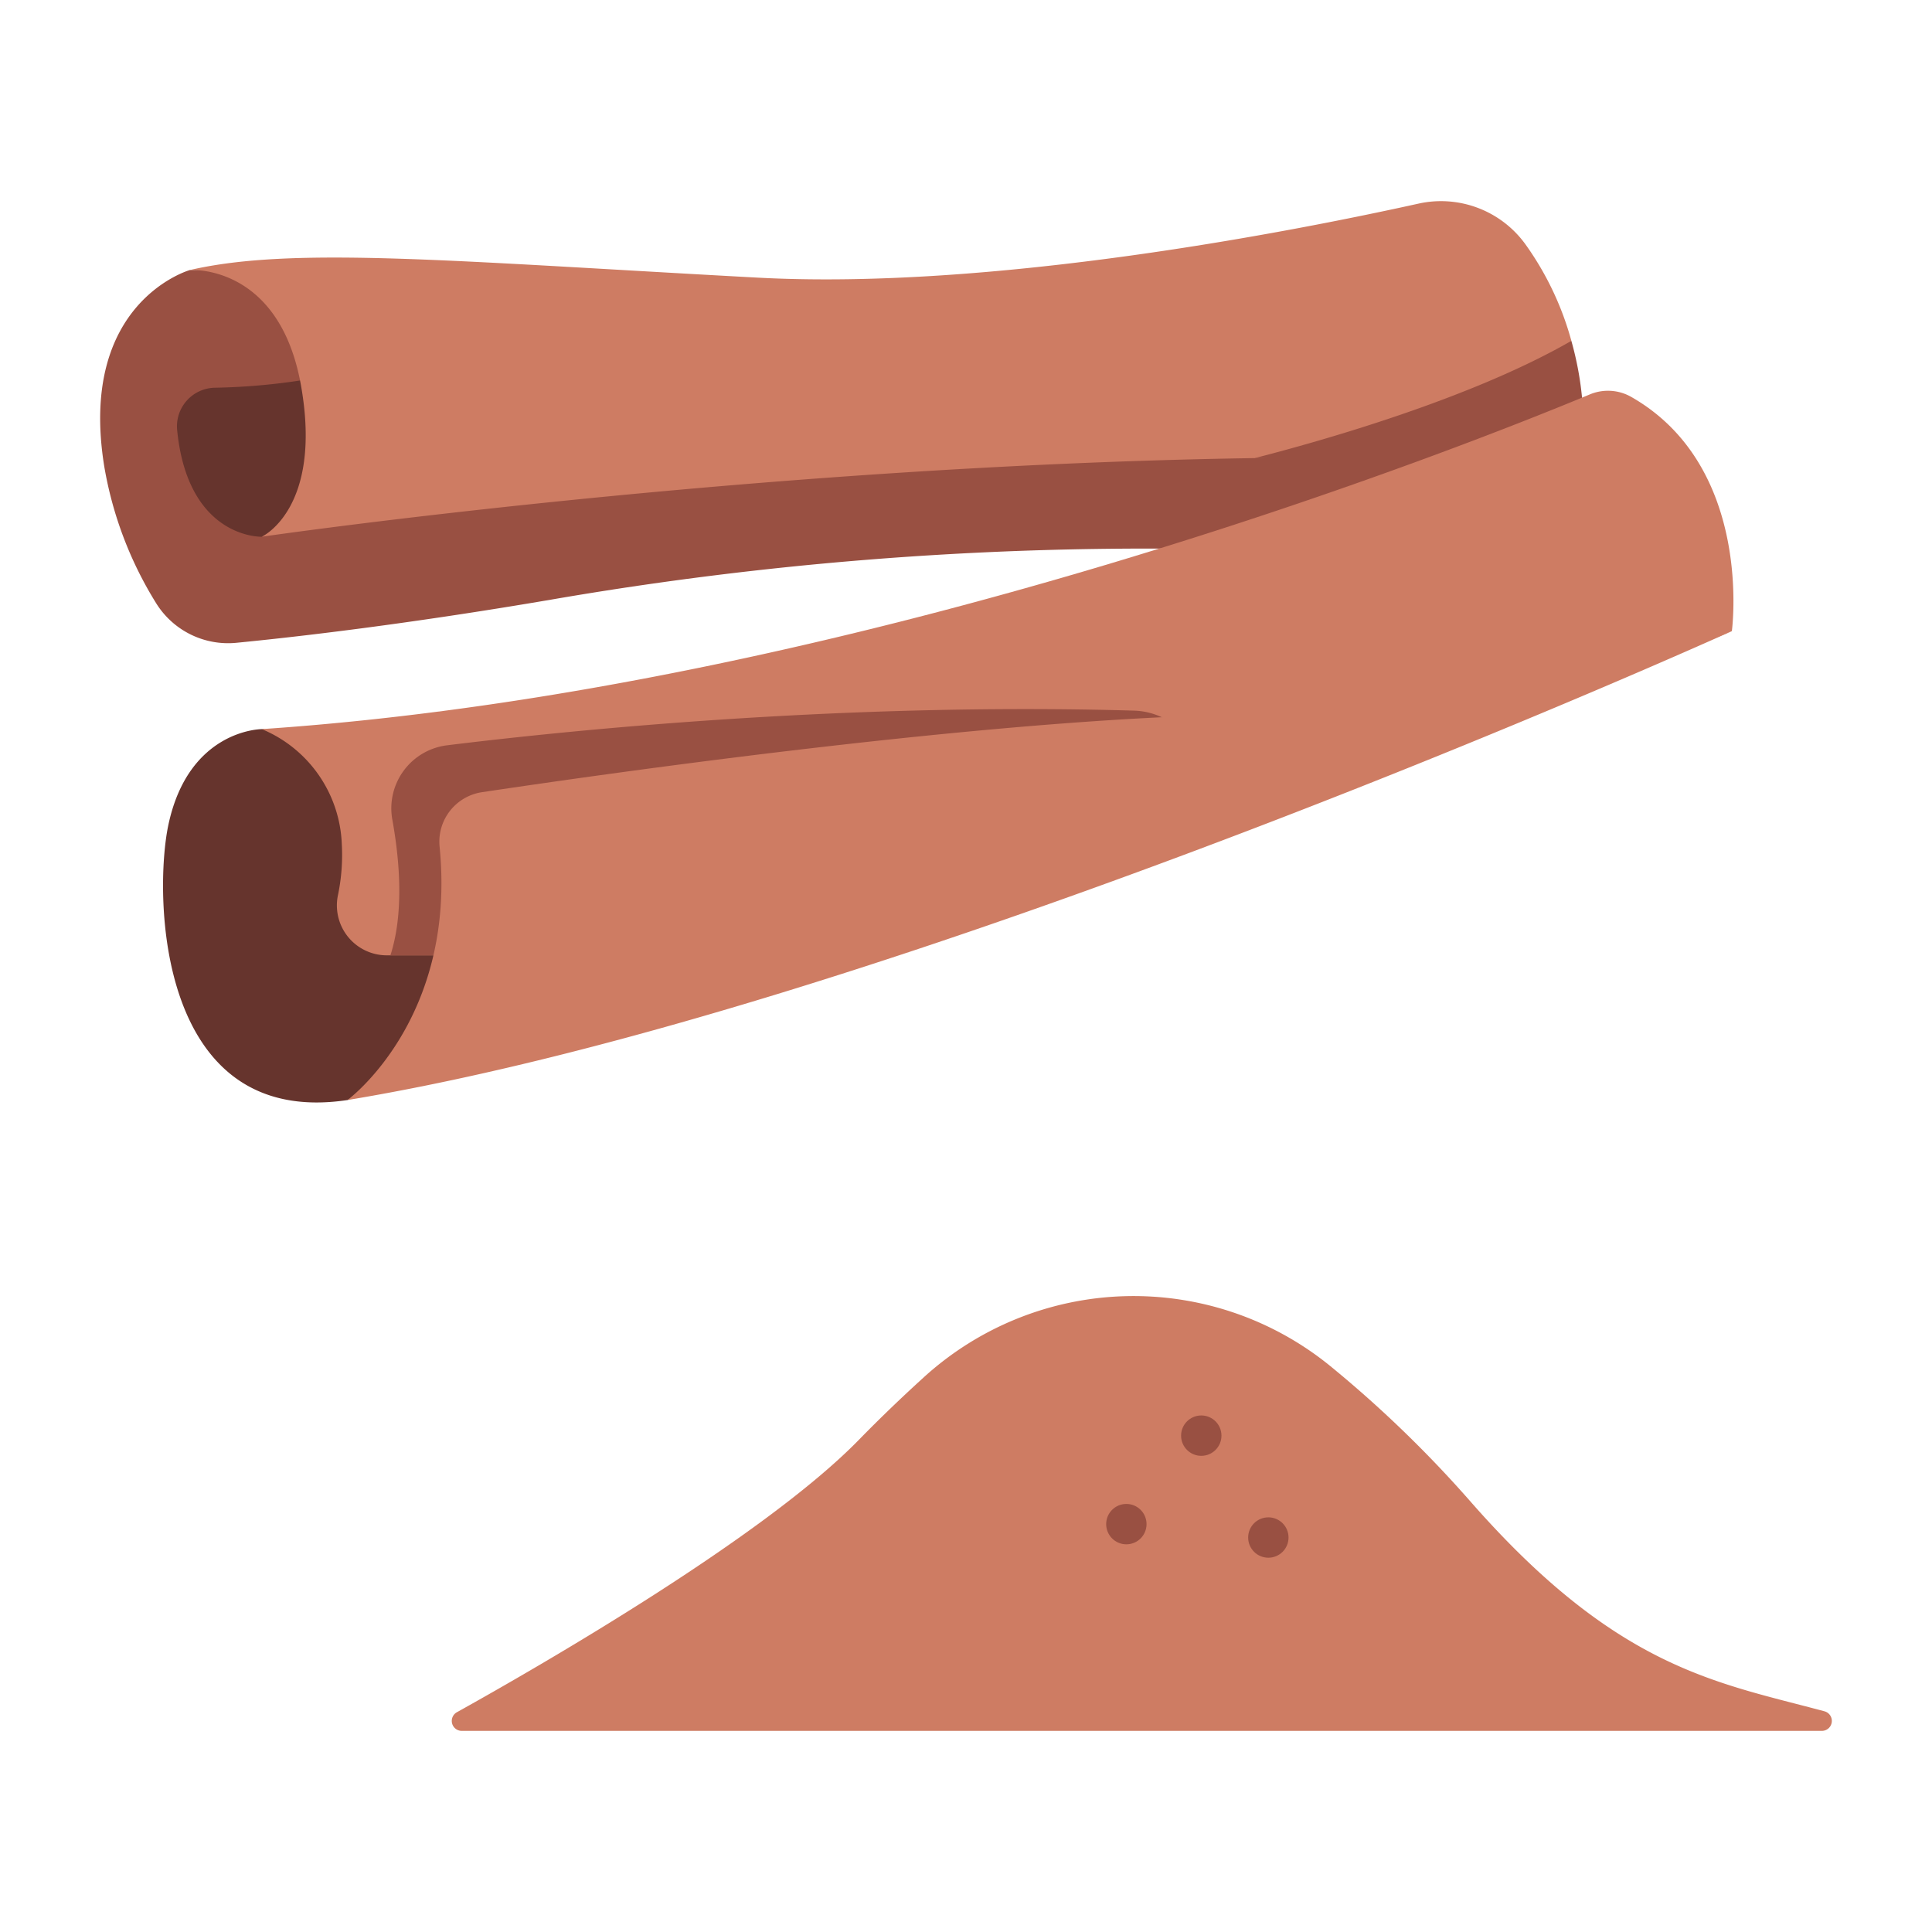 <svg id="icons" height="512" viewBox="0 0 340 340" width="512" xmlns="http://www.w3.org/2000/svg"><path d="m33.415 47.523s-19.815 5.602-15.048 34.677a66.728 66.728 0 0 0 9.133 23.99 14.906 14.906 0 0 0 14.065 6.935c10.264-1 29.718-3.215 55.466-7.607a615.664 615.664 0 0 1 153.746-7.023q2.193.178 4.414.374l7.109-28.937s-194.076-23.696-228.885-22.409z" fill="#995042"/><path d="m46.072 94.46s-13.014.423-14.9-18.808a6.792 6.792 0 0 1 6.692-7.419 112.669 112.669 0 0 0 22.483-2.684s3.082 22.023-14.275 28.911z" fill="#66342d"/><path d="m33.415 47.523s15.794-1.179 19.576 20.432-6.919 26.5-6.919 26.5 85.82-12.487 174.728-13.837c26.8-1.126 44.89-8.343 55.737-20.633a53.277 53.277 0 0 0 -8.035-16.92 18.327 18.327 0 0 0 -18.837-7.239c-21.753 4.815-74.81 15.273-116.37 13.031-53.61-2.891-81.639-5.557-99.88-1.334z" fill="#ce7c63"/><path d="m278.333 81.558a56.427 56.427 0 0 0 -1.8-21.573c-17.753 10.231-44.251 17.693-55.733 20.636 19.315-.293 38.775-.064 57.533.937z" fill="#995042"/><path d="m46.072 128.313s-12.88 0-16.451 16.9c-2.523 11.935-2.178 53.437 31.533 48.378a36.558 36.558 0 0 0 6.191-3.275l31.7-27.68s-26.923-32.48-52.973-34.323z" fill="#66342d"/><path d="m81.256 304.605h239.366a1.753 1.753 0 0 0 .449-3.447c-19.085-5.126-36.474-7.471-62.278-36.9a207.336 207.336 0 0 0 -24.772-23.926 54.811 54.811 0 0 0 -71.477 2.076c-3.742 3.4-7.586 7.076-11.411 10.993-16.654 17.052-55.754 39.59-70.733 47.926a1.751 1.751 0 0 0 .856 3.278z" fill="#ce7c63"/><path d="m46.072 128.313a22.852 22.852 0 0 1 14.079 20.246 34.575 34.575 0 0 1 -.692 9.047 8.787 8.787 0 0 0 8.641 10.517h51.726c79.37-22.789 157.318-45.277 184.952-57.054 0 0 3.934-28.945-17.78-41.26a8.271 8.271 0 0 0 -7.255-.383c-20.551 8.559-128.743 51.801-233.671 58.887z" fill="#ce7c63"/><g fill="#995042"><circle cx="211.405" cy="252.65" r="3.553"/><circle cx="198.22" cy="268.221" r="3.553"/><circle cx="223.208" cy="270.579" r="3.553"/><path d="m119.823 168.123c31.6-9.073 62.969-18.1 91.031-26.417a12.4 12.4 0 0 0 -11.327-16.648c-50.872-1.466-98.891 3.4-120.832 6.1a11.179 11.179 0 0 0 -9.654 13.069c1.3 7.174 2.074 16.449-.338 23.9z"/></g><path d="m61.154 193.587s19.245-14.126 16.208-44.58a8.813 8.813 0 0 1 7.463-9.595c23.508-3.521 89.027-12.8 131.856-13.612 52.966-1 88.094-14.732 88.094-14.732s-146.756 66.482-243.621 82.519z" fill="#ce7c63"/></svg>